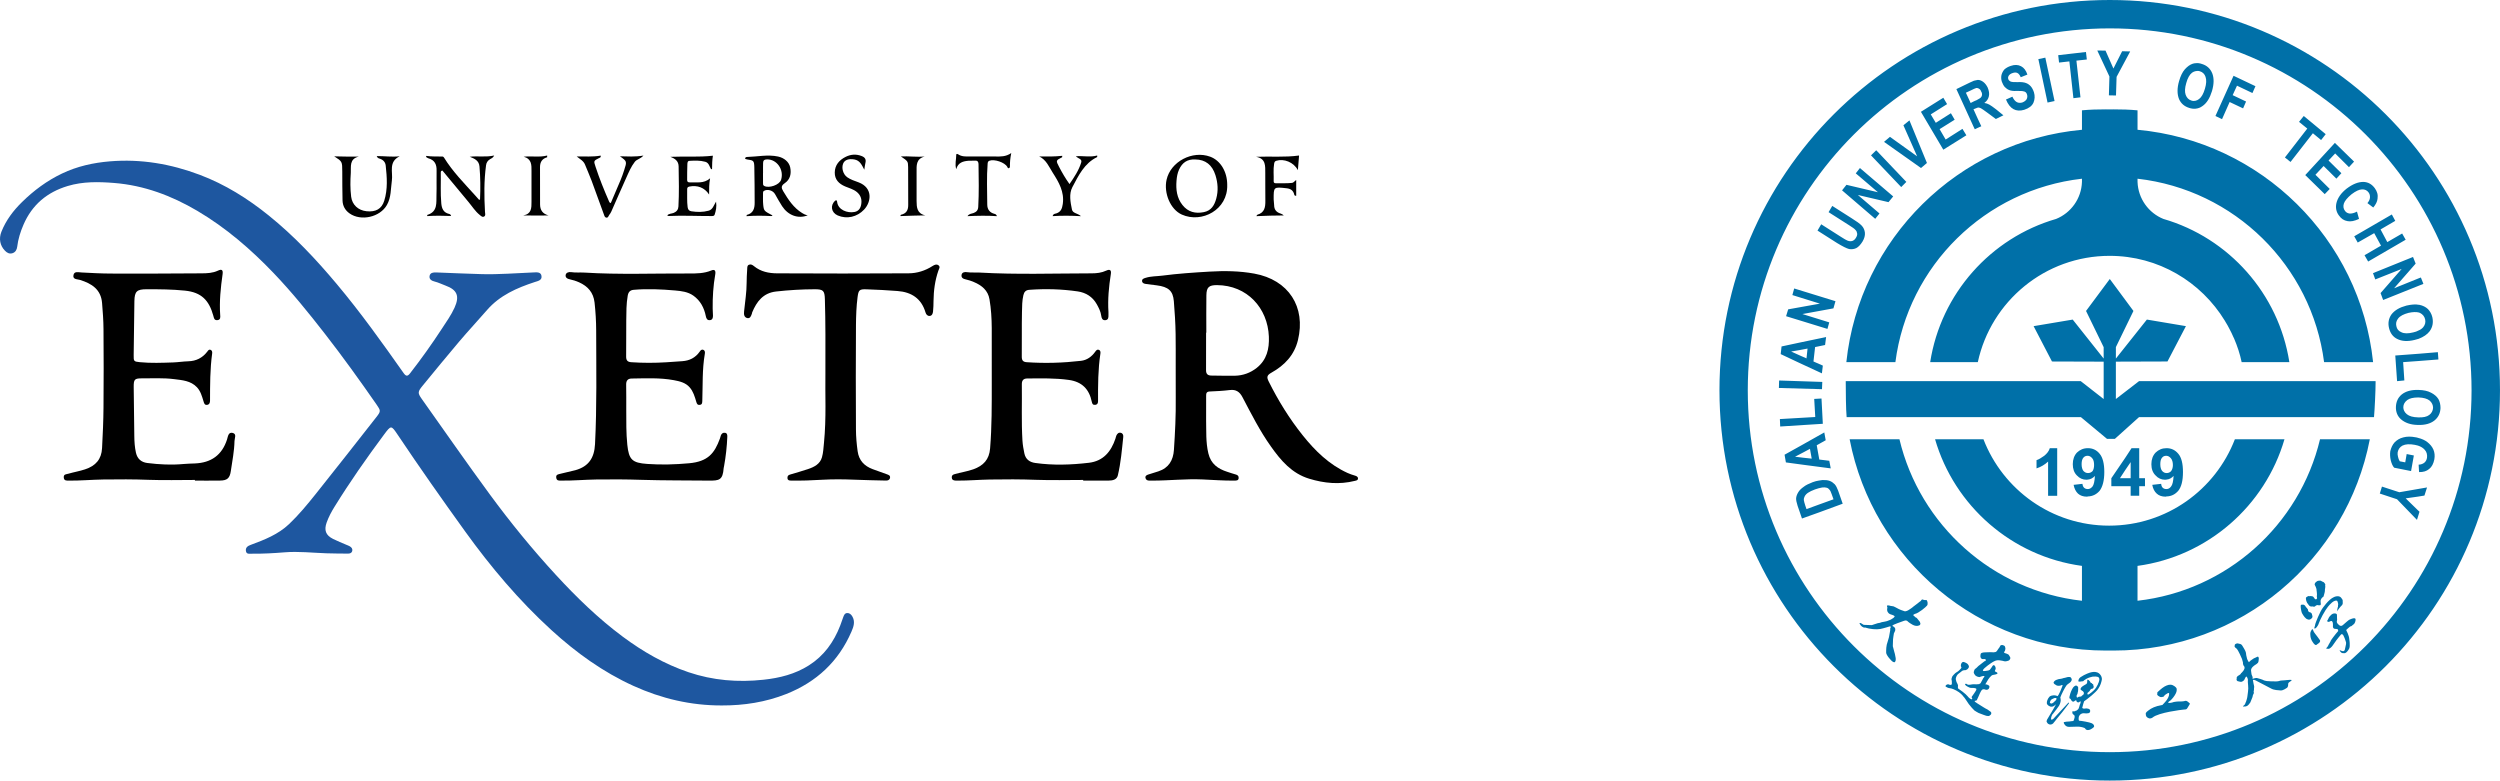 <?xml version="1.0" encoding="utf-8"?>
<!-- Generator: Adobe Illustrator 16.0.0, SVG Export Plug-In . SVG Version: 6.00 Build 0)  -->
<!DOCTYPE svg PUBLIC "-//W3C//DTD SVG 1.1//EN" "http://www.w3.org/Graphics/SVG/1.1/DTD/svg11.dtd">
<svg version="1.1" id="Layer_1" xmlns="http://www.w3.org/2000/svg" xmlns:xlink="http://www.w3.org/1999/xlink" x="0px" y="0px"
	 width="177.686px" height="55.479px" viewBox="0 0 177.686 55.479" enable-background="new 0 0 177.686 55.479"
	 xml:space="preserve">
<g>
	<g>
		<path fill-rule="evenodd" clip-rule="evenodd" fill="#1E57A0" d="M51.3,50.14c-2.197,0.005-4.283-0.485-6.277-1.391
			c-2.168-0.984-4.068-2.359-5.82-3.956c-2.314-2.11-4.318-4.489-6.146-7.025c-1.631-2.264-3.236-4.545-4.789-6.864
			c-0.463-0.689-0.471-0.689-0.965-0.027c-1.245,1.673-2.439,3.379-3.535,5.154c-0.216,0.348-0.408,0.711-0.549,1.1
			c-0.197,0.552-0.074,0.909,0.455,1.174c0.311,0.157,0.636,0.283,0.955,0.42c0.076,0.033,0.158,0.06,0.229,0.102
			c0.126,0.074,0.215,0.177,0.175,0.336c-0.038,0.153-0.176,0.184-0.3,0.184c-0.507,0-1.014-0.008-1.52-0.022
			c-1.002-0.033-2-0.151-3.004-0.068c-0.768,0.063-1.535,0.105-2.307,0.097c-0.166-0.002-0.393,0.062-0.425-0.205
			c-0.031-0.248,0.147-0.351,0.345-0.424c0.979-0.362,1.948-0.74,2.725-1.477c0.689-0.654,1.292-1.387,1.883-2.125
			c1.451-1.813,2.881-3.648,4.318-5.475c0.33-0.422,0.318-0.456,0.012-0.901c-1.183-1.703-2.393-3.385-3.666-5.021
			c-1.155-1.485-2.337-2.948-3.641-4.312c-1.628-1.701-3.396-3.228-5.43-4.429c-1.828-1.077-3.781-1.812-5.91-1.981
			c-1.104-0.088-2.211-0.111-3.299,0.215c-1.474,0.443-2.533,1.338-3.145,2.751c-0.217,0.503-0.381,1.022-0.447,1.573
			c-0.024,0.2-0.125,0.391-0.342,0.455c-0.211,0.062-0.375-0.021-0.529-0.181c-0.35-0.36-0.446-0.854-0.252-1.342
			c0.324-0.819,0.846-1.507,1.465-2.113c0.836-0.821,1.771-1.516,2.838-2.026c1.082-0.518,2.227-0.771,3.41-0.869
			c2.203-0.184,4.332,0.182,6.387,0.958c1.795,0.676,3.408,1.686,4.898,2.888c1.793,1.443,3.361,3.113,4.838,4.874
			c1.699,2.026,3.234,4.175,4.754,6.332c0.172,0.245,0.289,0.229,0.454,0.017c0.802-1.03,1.559-2.092,2.271-3.184
			c0.315-0.484,0.652-0.955,0.894-1.487c0.368-0.814,0.197-1.262-0.647-1.57c-0.256-0.093-0.501-0.219-0.771-0.285
			c-0.188-0.046-0.407-0.149-0.357-0.403c0.045-0.232,0.268-0.25,0.459-0.244c1.086,0.038,2.172,0.095,3.258,0.121
			c1.223,0.033,2.445-0.074,3.668-0.121c0.221-0.008,0.52-0.049,0.568,0.244c0.053,0.315-0.252,0.367-0.479,0.439
			c-1.273,0.419-2.481,0.943-3.391,1.989c-0.654,0.754-1.338,1.485-1.984,2.247c-0.879,1.033-1.734,2.088-2.596,3.134
			c-0.352,0.428-0.357,0.515-0.062,0.935c1.608,2.265,3.194,4.55,4.839,6.789c1.457,1.984,3.015,3.894,4.685,5.709
			c1.468,1.597,3.019,3.103,4.761,4.4c1.436,1.068,2.973,1.951,4.673,2.527c1.737,0.588,3.518,0.733,5.337,0.535
			c1.148-0.123,2.24-0.396,3.224-1.021c1.071-0.68,1.771-1.657,2.224-2.828c0.076-0.195,0.143-0.396,0.214-0.594
			c0.052-0.141,0.106-0.289,0.286-0.297c0.163-0.005,0.274,0.101,0.354,0.229c0.227,0.374,0.099,0.742-0.054,1.094
			c-0.921,2.127-2.487,3.581-4.636,4.433C54.405,49.909,52.876,50.145,51.3,50.14z"/>
	</g>
	<g>
		<path fill-rule="evenodd" clip-rule="evenodd" d="M85.724,29.899c0.02,0.71-0.033,1.52,0.16,2.326
			c0.18,0.747,0.676,1.095,1.34,1.308c0.2,0.063,0.397,0.136,0.6,0.189c0.146,0.036,0.229,0.118,0.212,0.266
			c-0.018,0.171-0.159,0.168-0.29,0.171c-0.759,0.01-1.516-0.051-2.274-0.083c-1.192-0.054-2.381,0.086-3.573,0.083
			c-0.072,0-0.146,0-0.221,0c-0.131-0.001-0.234-0.057-0.263-0.185c-0.032-0.146,0.08-0.21,0.194-0.246
			c0.239-0.079,0.483-0.147,0.724-0.228c0.733-0.241,1.054-0.784,1.103-1.523c0.083-1.232,0.144-2.465,0.129-3.699
			c-0.015-1.511,0.011-3.023-0.009-4.535c-0.011-0.778-0.063-1.558-0.126-2.336c-0.062-0.739-0.385-1.02-1.217-1.127
			c-0.261-0.032-0.521-0.066-0.781-0.1c-0.123-0.019-0.245-0.061-0.26-0.194c-0.018-0.162,0.135-0.202,0.248-0.238
			c0.385-0.124,0.791-0.106,1.188-0.158c1.115-0.146,2.238-0.22,3.362-0.286c1.065-0.063,2.122-0.049,3.177,0.142
			c2.445,0.444,3.678,2.374,3.103,4.729c-0.262,1.072-0.954,1.794-1.892,2.317c-0.315,0.178-0.34,0.312-0.188,0.618
			c0.678,1.359,1.471,2.645,2.42,3.831c0.883,1.104,1.873,2.074,3.18,2.671c0.173,0.078,0.35,0.139,0.531,0.191
			c0.102,0.029,0.216,0.076,0.217,0.201c0,0.141-0.128,0.146-0.228,0.174c-1.095,0.274-2.169,0.172-3.239-0.154
			c-1.238-0.377-2.012-1.289-2.72-2.289c-0.789-1.106-1.397-2.318-2.03-3.518c-0.189-0.361-0.453-0.551-0.888-0.496
			c-0.48,0.059-0.964,0.084-1.446,0.104c-0.237,0.011-0.242,0.157-0.242,0.325C85.723,28.698,85.724,29.249,85.724,29.899z
			 M85.739,23.642c-0.005,0-0.011,0-0.017,0c0,0.889,0.005,1.777-0.003,2.664c-0.003,0.271,0.116,0.385,0.377,0.387
			c0.561,0.002,1.12,0.025,1.68,0.012c0.57-0.014,1.092-0.201,1.543-0.557c0.721-0.572,0.9-1.355,0.865-2.225
			c-0.084-2.035-1.543-3.645-3.689-3.659c-0.568-0.001-0.742,0.149-0.752,0.718C85.729,21.869,85.739,22.755,85.739,23.642z"/>
	</g>
	<g>
		<path fill-rule="evenodd" clip-rule="evenodd" d="M13.853,34.112c-1.086,0-2.175,0.032-3.262-0.008
			c-1.087-0.042-2.172-0.04-3.258-0.024c-0.811,0.013-1.621,0.087-2.434,0.08c-0.176-0.001-0.354,0.015-0.367-0.229
			c-0.015-0.238,0.184-0.219,0.326-0.262c0.393-0.114,0.797-0.181,1.189-0.311c0.753-0.247,1.166-0.716,1.207-1.508
			c0.05-0.959,0.095-1.917,0.102-2.877c0.018-1.861,0.014-3.723,0-5.582c-0.004-0.621-0.051-1.242-0.102-1.861
			c-0.079-0.961-0.738-1.377-1.563-1.633c-0.2-0.062-0.551-0.02-0.464-0.365c0.066-0.266,0.346-0.178,0.566-0.166
			c0.704,0.038,1.41,0.076,2.115,0.078c2.146,0.006,4.293,0.001,6.438-0.016c0.383-0.003,0.772-0.018,1.14-0.19
			c0.279-0.133,0.376-0.052,0.334,0.252c-0.136,0.962-0.238,1.925-0.17,2.898c0.01,0.148,0.038,0.343-0.197,0.366
			c-0.233,0.022-0.244-0.146-0.293-0.319c-0.303-1.086-0.835-1.659-2.015-1.778c-0.905-0.094-1.81-0.098-2.716-0.098
			c-0.703,0-0.863,0.146-0.877,0.841c-0.024,1.278-0.039,2.555-0.051,3.832c-0.005,0.444,0.001,0.467,0.44,0.51
			c0.788,0.079,1.581,0.044,2.371,0.018c0.356-0.013,0.711-0.071,1.067-0.081c0.567-0.014,1.014-0.245,1.355-0.688
			c0.061-0.08,0.112-0.17,0.223-0.131c0.118,0.041,0.137,0.156,0.122,0.265c-0.153,1.111-0.147,2.229-0.151,3.349
			c0,0.145-0.043,0.283-0.213,0.303c-0.18,0.02-0.207-0.119-0.252-0.259c-0.107-0.353-0.205-0.716-0.465-0.993
			c-0.439-0.465-1.045-0.505-1.627-0.578c-0.756-0.096-1.518-0.052-2.277-0.055C9.569,26.89,9.499,26.958,9.503,27.5
			c0.008,1.161,0.029,2.323,0.043,3.484c0.004,0.403,0.029,0.799,0.117,1.194c0.1,0.441,0.384,0.676,0.806,0.729
			c0.858,0.109,1.721,0.151,2.587,0.071c0.262-0.024,0.525-0.028,0.789-0.039c1.155-0.045,1.935-0.587,2.293-1.708
			c0.065-0.205,0.088-0.54,0.402-0.462c0.301,0.077,0.131,0.378,0.127,0.579c-0.014,0.719-0.158,1.422-0.261,2.132
			c-0.075,0.515-0.26,0.671-0.776,0.676c-0.593,0.01-1.185,0.003-1.777,0.003C13.853,34.143,13.853,34.128,13.853,34.112z"/>
	</g>
	<g>
		<path fill-rule="evenodd" clip-rule="evenodd" d="M44.511,29.138c0.002,0.822-0.01,1.646,0.074,2.467
			c0.11,1.068,0.346,1.294,1.421,1.369c0.991,0.071,1.98,0.042,2.969-0.048c1.345-0.121,1.81-0.708,2.194-1.759
			c0.025-0.07,0.037-0.146,0.064-0.214c0.049-0.133,0.15-0.214,0.289-0.194c0.16,0.019,0.176,0.15,0.171,0.287
			c-0.028,0.694-0.104,1.385-0.228,2.07c-0.01,0.053-0.026,0.104-0.031,0.156c-0.063,0.848-0.308,0.895-1.059,0.887
			c-1.596-0.017-3.19-0.005-4.785-0.055c-1.076-0.036-2.152-0.04-3.228-0.024c-0.821,0.013-1.642,0.089-2.465,0.078
			c-0.156-0.002-0.329,0.03-0.362-0.203c-0.035-0.239,0.147-0.24,0.294-0.282c0.354-0.097,0.716-0.158,1.07-0.256
			c0.946-0.266,1.343-0.878,1.392-1.85c0.136-2.693,0.086-5.386,0.082-8.078c-0.002-0.66-0.042-1.324-0.115-1.986
			c-0.082-0.727-0.487-1.163-1.11-1.443c-0.2-0.09-0.415-0.158-0.63-0.203c-0.193-0.037-0.346-0.125-0.314-0.316
			c0.029-0.172,0.236-0.224,0.387-0.2c0.316,0.048,0.632,0.013,0.946,0.032c2.471,0.154,4.943,0.053,7.415,0.064
			c0.545,0.003,1.092,0.001,1.613-0.217c0.227-0.095,0.318,0.011,0.271,0.282c-0.142,0.803-0.193,1.612-0.183,2.427
			c0.002,0.168,0.021,0.336,0.021,0.505c0,0.153-0.03,0.306-0.227,0.321c-0.189,0.011-0.248-0.125-0.28-0.281
			c-0.119-0.6-0.39-1.113-0.896-1.469c-0.381-0.266-0.838-0.321-1.291-0.361c-0.979-0.086-1.956-0.13-2.936-0.047
			c-0.263,0.023-0.382,0.157-0.429,0.416c-0.104,0.586-0.097,1.175-0.104,1.765c-0.012,0.845,0.007,1.691-0.008,2.539
			c-0.005,0.272,0.074,0.406,0.36,0.426c0.832,0.058,1.664,0.057,2.496,0.005c0.379-0.025,0.756-0.053,1.134-0.078
			c0.514-0.034,0.933-0.246,1.232-0.67c0.065-0.092,0.129-0.182,0.25-0.141c0.135,0.047,0.141,0.172,0.12,0.292
			c-0.192,1.108-0.141,2.229-0.179,3.346c-0.007,0.136-0.008,0.258-0.181,0.279c-0.165,0.019-0.208-0.084-0.247-0.22
			c-0.108-0.363-0.214-0.735-0.469-1.025c-0.292-0.338-0.713-0.434-1.129-0.512c-0.994-0.183-1.998-0.129-2.998-0.116
			c-0.277,0.004-0.391,0.157-0.387,0.426C44.515,27.933,44.511,28.534,44.511,29.138z"/>
	</g>
	<g>
		<path fill-rule="evenodd" clip-rule="evenodd" d="M76.988,34.112c-1.109,0-2.219,0.032-3.325-0.008
			c-1.109-0.042-2.215-0.042-3.322-0.022c-0.746,0.013-1.495,0.08-2.244,0.077c-0.073,0-0.148,0.007-0.221-0.005
			c-0.121-0.017-0.221-0.05-0.229-0.208c-0.01-0.148,0.063-0.206,0.188-0.242c0.442-0.13,0.9-0.191,1.341-0.348
			c0.713-0.253,1.132-0.689,1.195-1.486c0.127-1.549,0.118-3.1,0.118-4.648c0.001-1.303,0.005-2.603-0.001-3.902
			c-0.004-0.686-0.045-1.37-0.16-2.046c-0.105-0.635-0.551-0.995-1.111-1.229c-0.184-0.077-0.373-0.144-0.567-0.185
			c-0.188-0.04-0.339-0.112-0.308-0.319c0.029-0.201,0.24-0.221,0.377-0.198c0.296,0.043,0.59,0.012,0.883,0.028
			c2.661,0.153,5.323,0.06,7.984,0.056c0.352,0,0.707-0.037,1.045-0.196c0.262-0.12,0.365-0.026,0.322,0.241
			c-0.141,0.898-0.228,1.798-0.17,2.707c0.004,0.072,0,0.147,0,0.223c0.002,0.164-0.004,0.332-0.221,0.354
			c-0.221,0.021-0.271-0.162-0.291-0.31c-0.041-0.303-0.174-0.563-0.316-0.819c-0.297-0.531-0.77-0.83-1.358-0.916
			c-1.14-0.166-2.286-0.196-3.436-0.113c-0.257,0.016-0.371,0.151-0.425,0.382c-0.092,0.394-0.092,0.798-0.1,1.194
			c-0.023,1.059,0,2.115-0.014,3.172c-0.003,0.271,0.093,0.38,0.357,0.397c1.287,0.089,2.57,0.05,3.849-0.098
			c0.422-0.047,0.765-0.293,1.013-0.646c0.066-0.092,0.135-0.18,0.255-0.139c0.119,0.043,0.13,0.16,0.114,0.269
			c-0.17,1.12-0.172,2.249-0.167,3.377c0.001,0.143-0.043,0.252-0.206,0.268c-0.157,0.015-0.208-0.065-0.239-0.218
			c-0.181-0.889-0.69-1.42-1.624-1.552c-0.988-0.14-1.979-0.111-2.969-0.104c-0.256,0.002-0.381,0.132-0.379,0.398
			c0.019,1.341-0.037,2.683,0.044,4.022c0.02,0.305,0.073,0.605,0.136,0.905c0.09,0.429,0.384,0.624,0.771,0.679
			c1.271,0.18,2.547,0.137,3.816-0.013c1.02-0.12,1.578-0.794,1.887-1.72c0.023-0.07,0.033-0.146,0.063-0.212
			c0.062-0.133,0.159-0.239,0.317-0.198c0.143,0.034,0.189,0.161,0.174,0.299c-0.096,0.913-0.172,1.827-0.383,2.721
			c-0.074,0.316-0.373,0.374-0.658,0.376c-0.603,0.004-1.205,0.001-1.808,0.001C76.988,34.143,76.988,34.128,76.988,34.112z"/>
	</g>
	<g>
		<path fill-rule="evenodd" clip-rule="evenodd" d="M58.665,26.571c0.004-2.026,0.012-3.665-0.037-5.302
			c-0.019-0.612-0.113-0.712-0.725-0.71c-0.917,0.003-1.83,0.057-2.74,0.159c-0.922,0.103-1.381,0.712-1.703,1.486
			c-0.012,0.028-0.012,0.063-0.021,0.093c-0.058,0.159-0.118,0.357-0.328,0.31c-0.221-0.052-0.249-0.258-0.227-0.462
			c0.041-0.355,0.074-0.711,0.121-1.066c0.085-0.639,0.045-1.283,0.1-1.925c0.012-0.126-0.017-0.274,0.121-0.335
			c0.135-0.061,0.25,0.003,0.369,0.102c0.471,0.387,1.049,0.503,1.628,0.506c3.118,0.018,6.237,0.018,9.357-0.001
			c0.603-0.002,1.183-0.186,1.699-0.519c0.146-0.093,0.298-0.155,0.435-0.041c0.131,0.109,0.022,0.246-0.022,0.375
			c-0.24,0.693-0.334,1.412-0.343,2.145c-0.004,0.252-0.006,0.506-0.035,0.757c-0.015,0.146-0.074,0.311-0.256,0.313
			c-0.147,0.002-0.238-0.112-0.281-0.257c-0.293-0.988-1.002-1.44-1.984-1.515c-0.734-0.058-1.471-0.096-2.208-0.121
			c-0.51-0.019-0.567,0.054-0.634,0.552c-0.086,0.66-0.108,1.325-0.114,1.987c-0.017,2.474-0.014,4.948-0.001,7.424
			c0.002,0.514,0.049,1.029,0.119,1.542c0.09,0.661,0.476,1.057,1.074,1.279c0.336,0.125,0.672,0.244,1.008,0.363
			c0.125,0.045,0.252,0.088,0.22,0.257c-0.03,0.152-0.155,0.193-0.29,0.189c-0.748-0.017-1.498-0.03-2.246-0.062
			c-0.748-0.03-1.495-0.04-2.242,0.003c-0.758,0.045-1.519,0.075-2.279,0.059c-0.104-0.002-0.216-0.017-0.23-0.161
			c-0.014-0.129,0.027-0.219,0.167-0.261c0.433-0.127,0.864-0.252,1.293-0.394c0.439-0.148,0.855-0.356,0.991-0.84
			c0.094-0.33,0.107-0.684,0.143-1.029C58.739,29.712,58.638,27.946,58.665,26.571z"/>
	</g>
	<g>
		<path fill-rule="evenodd" clip-rule="evenodd" d="M35.126,11.052c-0.098,0.186-0.207,0.207-0.293,0.26
			c-0.166,0.099-0.262,0.24-0.287,0.43c-0.15,1.101-0.137,2.206-0.076,3.311c0.006,0.111,0.059,0.254-0.048,0.328
			c-0.13,0.088-0.238-0.035-0.331-0.109c-0.323-0.26-0.539-0.615-0.803-0.928c-0.622-0.741-1.236-1.489-1.844-2.223
			c-0.111,0.021-0.117,0.086-0.116,0.15c0.015,0.728-0.031,1.455,0.036,2.183c0.034,0.372,0.153,0.652,0.547,0.749
			c0.059,0.014,0.124,0.035,0.148,0.148c-0.57-0.023-1.132-0.029-1.697,0.009c0.004-0.05,0-0.082,0.006-0.084
			c0.758-0.229,0.634-0.872,0.654-1.429c0.021-0.571-0.007-1.145,0.008-1.715c0.012-0.441-0.131-0.756-0.585-0.88
			c-0.055-0.015-0.104-0.058-0.155-0.09c-0.004-0.004-0.001-0.021-0.001-0.081c0.391,0.053,0.78,0.04,1.172,0.045
			c0.031,0.002,0.073,0.038,0.093,0.069c0.619,1.009,1.45,1.841,2.234,2.712c0.09,0.099,0.178,0.2,0.266,0.301
			c0.031-0.019,0.064-0.027,0.064-0.037c0.035-0.78,0.029-1.563-0.04-2.341c-0.036-0.416-0.348-0.554-0.69-0.688
			C33.951,11.07,34.512,11.188,35.126,11.052z"/>
	</g>
	<g>
		<path fill-rule="evenodd" clip-rule="evenodd" d="M57.409,15.304c-0.686,0.27-1.394,0.002-1.82-0.648
			c-0.184-0.281-0.342-0.577-0.51-0.867c-0.149-0.259-0.537-0.37-0.781-0.222c-0.05,0.03-0.066,0.077-0.066,0.133
			c0.004,0.284-0.016,0.572,0.013,0.854c0.048,0.443,0.062,0.441,0.657,0.756c-0.021,0.046-0.063,0.048-0.105,0.046
			c-0.576-0.03-1.152-0.036-1.738,0.01c0.012-0.06,0.01-0.089,0.018-0.09c0.457-0.115,0.563-0.454,0.56-0.864
			c-0.007-0.845-0.001-1.688-0.024-2.533c-0.012-0.458-0.057-0.484-0.504-0.544c-0.039-0.004-0.08-0.016-0.118-0.032
			c-0.017-0.006-0.024-0.031-0.037-0.05c0.021-0.071,0.087-0.096,0.144-0.097c0.733-0.018,1.463-0.188,2.201-0.031
			c0.423,0.09,0.783,0.379,0.864,0.775c0.091,0.447,0.001,0.858-0.392,1.123c-0.261,0.178-0.25,0.329-0.105,0.567
			c0.359,0.597,0.732,1.176,1.346,1.552C57.117,15.208,57.226,15.269,57.409,15.304z M54.233,12.302c0,0-0.002,0-0.003,0
			c0,0.232-0.001,0.464,0.001,0.696c0,0.082-0.011,0.168,0.084,0.218c0.341,0.182,1.087-0.07,1.201-0.439
			c0.225-0.725-0.314-1.467-1.006-1.448c-0.195,0.005-0.27,0.079-0.274,0.249C54.228,11.816,54.233,12.062,54.233,12.302z"/>
	</g>
	<g>
		<path fill-rule="evenodd" clip-rule="evenodd" d="M87.224,13.14c0.055,1.763-1.803,2.75-3.229,2.11
			c-0.817-0.368-1.291-1.533-1.082-2.474c0.289-1.294,1.838-2.105,3.102-1.639C86.733,11.402,87.228,12.194,87.224,13.14z
			 M84.956,11.334c-0.569-0.03-0.926,0.222-1.155,0.718c-0.118,0.256-0.159,0.522-0.181,0.792c-0.051,0.618,0.02,1.22,0.424,1.729
			c0.393,0.496,0.916,0.626,1.518,0.504c0.527-0.105,0.75-0.484,0.881-0.956c0.155-0.563,0.118-1.115-0.057-1.673
			C86.157,11.722,85.677,11.339,84.956,11.334z"/>
	</g>
	<g>
		<path fill-rule="evenodd" clip-rule="evenodd" d="M23.755,11.112c0.576,0.01,1.146,0.029,1.754,0.017
			c-0.702,0.159-0.547,0.726-0.576,1.149c-0.039,0.565-0.045,1.138,0.025,1.705c0.072,0.563,0.489,0.968,1.096,1.031
			c0.656,0.068,1.074-0.167,1.255-0.743c0.258-0.823,0.196-1.665,0.105-2.505c-0.025-0.232-0.167-0.398-0.397-0.48
			c-0.082-0.03-0.189-0.035-0.241-0.193c0.548-0.004,1.077,0.077,1.634,0.014c-0.818,0.389-0.473,1.134-0.557,1.719
			c-0.085,0.592-0.043,1.197-0.354,1.744c-0.492,0.865-1.846,1.174-2.66,0.594c-0.31-0.222-0.482-0.533-0.493-0.91
			c-0.017-0.687-0.017-1.373-0.019-2.059C24.323,11.478,24.327,11.478,23.755,11.112z"/>
	</g>
	<g>
		<path fill-rule="evenodd" clip-rule="evenodd" d="M50.469,12.674c-0.073,0.401-0.07,0.75-0.07,1.152
			c-0.326-0.499-0.831-0.681-1.411-0.565c-0.148,0.029-0.15,0.128-0.148,0.232c0.009,0.41-0.021,0.82,0.033,1.23
			c0.025,0.179,0.102,0.268,0.268,0.294c0.408,0.063,0.813,0.069,1.219-0.041c0.295-0.079,0.355-0.353,0.533-0.647
			c0.056,0.376-0.013,0.652-0.099,0.926c-0.03,0.098-0.128,0.101-0.211,0.101c-1.024,0.003-2.048-0.052-3.071-0.003
			c-0.027,0.001-0.055-0.027-0.089-0.047c0.13-0.135,0.315-0.114,0.466-0.177c0.212-0.091,0.319-0.241,0.33-0.454
			c0.052-0.949,0.031-1.9,0.014-2.849c-0.007-0.379-0.25-0.552-0.582-0.68c1.004-0.045,1.999,0.036,3.018-0.079
			c-0.048,0.297-0.059,0.625-0.06,0.953c-0.039,0-0.068,0.01-0.073,0c-0.116-0.191-0.148-0.45-0.412-0.522
			c-0.372-0.104-0.752-0.086-1.131-0.065c-0.136,0.008-0.135,0.166-0.139,0.254c-0.018,0.369-0.011,0.737-0.015,1.109
			c-0.001,0.122,0.067,0.171,0.179,0.166C49.499,12.936,50.009,13.075,50.469,12.674z"/>
	</g>
	<g>
		<path fill-rule="evenodd" clip-rule="evenodd" d="M92.246,12.095c-0.293-0.568-0.995-0.839-1.539-0.666
			c-0.108,0.035-0.133,0.108-0.15,0.213c-0.071,0.41-0.016,0.821-0.032,1.23c-0.005,0.105,0.046,0.156,0.152,0.153
			c0.379-0.01,0.758,0.019,1.139-0.024c0.146-0.016,0.196-0.144,0.311-0.205c0,0.38,0,0.752,0,1.119
			c-0.121,0.011-0.13-0.054-0.142-0.097c-0.072-0.282-0.247-0.403-0.54-0.437c-0.924-0.102-0.924-0.11-0.92,0.791
			c0,0.135,0.033,0.271,0.033,0.404c0,0.322,0.16,0.512,0.457,0.602c0.079,0.024,0.153,0.063,0.227,0.135
			c-0.637,0.006-1.271,0.016-1.952,0.051c0.051-0.066,0.063-0.098,0.081-0.104c0.513-0.148,0.57-0.543,0.563-0.993
			c-0.013-0.653,0.004-1.31-0.006-1.966c-0.007-0.488,0.066-1.037-0.667-1.157c1.042-0.043,2.053,0.05,3.069-0.091
			C92.306,11.354,92.28,11.681,92.246,12.095z"/>
	</g>
	<g>
		<path fill-rule="evenodd" clip-rule="evenodd" d="M40.987,11.12c0.576-0.012,1.146,0.043,1.705-0.061
			c0.033,0.144-0.063,0.148-0.12,0.178c-0.388,0.191-0.382,0.201-0.241,0.623c0.273,0.829,0.599,1.64,0.949,2.439
			c0.021,0.05,0.029,0.104,0.131,0.134c0.231-0.54,0.469-1.084,0.695-1.632c0.098-0.23,0.18-0.47,0.258-0.71
			c0.203-0.622,0.201-0.622-0.301-0.983c0.529,0.01,1.06,0.05,1.668-0.051c-0.211,0.244-0.465,0.255-0.613,0.445
			c-0.271,0.348-0.432,0.747-0.609,1.138c-0.361,0.793-0.703,1.593-1.057,2.39c-0.039,0.085-0.09,0.169-0.148,0.241
			c-0.061,0.079-0.082,0.226-0.219,0.195c-0.115-0.026-0.139-0.156-0.173-0.251c-0.29-0.787-0.57-1.582-0.864-2.369
			c-0.144-0.385-0.313-0.758-0.465-1.139C41.474,11.427,41.212,11.306,40.987,11.12z"/>
	</g>
	<g>
		<path fill-rule="evenodd" clip-rule="evenodd" d="M70.858,15.364c-0.701-0.048-1.37-0.032-2.096-0.001
			c0.134-0.189,0.305-0.17,0.437-0.224c0.204-0.081,0.316-0.196,0.329-0.44c0.055-1.003,0.036-2.005,0.02-3.009
			c-0.004-0.238-0.098-0.291-0.306-0.271c-0.136,0.013-0.274-0.004-0.411,0.007c-0.39,0.033-0.742,0.129-0.867,0.598
			c-0.112-0.368,0.004-0.692,0-1.021c0-0.098,0.091-0.063,0.143-0.03c0.254,0.168,0.541,0.15,0.826,0.15
			c0.602-0.002,1.204-0.003,1.807,0c0.37,0.004,0.741,0.025,1.134-0.244c-0.077,0.37-0.098,0.666-0.095,0.963
			c0,0.057-0.032,0.105-0.088,0.115c-0.063,0.009-0.076-0.053-0.102-0.1c-0.176-0.316-0.919-0.566-1.271-0.432
			c-0.092,0.036-0.115,0.109-0.123,0.199c-0.078,0.972-0.031,1.941-0.027,2.913c0.001,0.347,0.17,0.574,0.514,0.663
			C70.739,15.216,70.806,15.229,70.858,15.364z"/>
	</g>
	<g>
		<path fill-rule="evenodd" clip-rule="evenodd" d="M76.831,15.365c-0.726-0.041-1.362-0.044-2.014-0.004
			c0.042-0.174,0.172-0.166,0.258-0.193c0.332-0.108,0.414-0.347,0.462-0.669c0.122-0.87-0.284-1.551-0.716-2.227
			c-0.266-0.418-0.451-0.906-0.957-1.154c0.551,0.011,1.09,0.016,1.635-0.044c-0.007,0.067-0.002,0.099-0.012,0.103
			c-0.449,0.228-0.45,0.228-0.21,0.689c0.215,0.41,0.445,0.81,0.737,1.217c0.34-0.496,0.659-0.973,0.831-1.531
			c0.083-0.264-0.208-0.266-0.378-0.447c0.541-0.04,1.03,0.084,1.515-0.053c0,0.072,0.007,0.104-0.001,0.11
			c-0.917,0.442-1.33,1.323-1.766,2.146c-0.246,0.469-0.137,1.059-0.026,1.587C76.248,15.168,76.583,15.144,76.831,15.365z"/>
	</g>
	<g>
		<path fill-rule="evenodd" clip-rule="evenodd" d="M61.43,12.062c-0.185-0.35-0.317-0.66-0.71-0.729
			c-0.384-0.068-0.679,0.025-0.789,0.281c-0.141,0.326-0.003,0.783,0.286,0.984c0.246,0.173,0.531,0.259,0.804,0.361
			c1.032,0.389,0.911,1.391,0.394,1.938c-0.497,0.527-1.227,0.695-1.875,0.416c-0.458-0.198-0.552-0.719-0.183-1.045
			c0.086-0.075,0.131-0.016,0.141,0.078c0.06,0.574,0.732,0.821,1.24,0.719c0.263-0.051,0.407-0.229,0.464-0.496
			c0.077-0.376-0.013-0.686-0.312-0.929c-0.242-0.196-0.543-0.271-0.822-0.389c-0.445-0.189-0.743-0.489-0.738-0.992
			c0.007-0.527,0.322-0.884,0.768-1.107c0.354-0.179,0.738-0.218,1.131-0.066c0.26,0.097,0.343,0.248,0.277,0.509
			C61.473,11.728,61.462,11.862,61.43,12.062z"/>
	</g>
	<g>
		<path fill-rule="evenodd" clip-rule="evenodd" d="M37.196,15.312c0.59-0.11,0.58-0.539,0.58-0.964
			c-0.001-0.728-0.001-1.455,0-2.185c0.002-0.429,0.024-0.864-0.553-1.025c0.575-0.062,1.123,0.057,1.666-0.084
			c0,0.086,0.004,0.121,0,0.123c-0.352,0.098-0.508,0.338-0.508,0.693c0.002,0.886,0.004,1.771,0.004,2.655
			c0.001,0.403,0.178,0.674,0.605,0.784C38.39,15.333,37.812,15.313,37.196,15.312z"/>
	</g>
	<g>
		<path fill-rule="evenodd" clip-rule="evenodd" d="M65.767,15.308c-0.604,0.008-1.181,0.03-1.779,0.05
			c0.029-0.061,0.035-0.089,0.045-0.093c0.375-0.082,0.521-0.317,0.518-0.697c-0.012-0.898,0.008-1.794-0.006-2.693
			c-0.006-0.422-0.027-0.42-0.514-0.758c0.555-0.028,1.108,0.056,1.693,0.006c-0.635,0.168-0.576,0.653-0.578,1.104
			c-0.006,0.687-0.007,1.374,0,2.062C65.149,14.732,65.171,15.177,65.767,15.308z"/>
	</g>
</g>
<g>
	<path fill="#0070A8" d="M139.758,9.616l-0.278-0.457l-1.194,0.758l-0.43-0.738l1.071-0.67l-0.267-0.461l-1.075,0.681l-0.357-0.599
		l1.16-0.73l-0.268-0.452l-1.592,0.998l1.592,2.693L139.758,9.616z M142.485,6.181c0.1,0.099,0.197,0.175,0.318,0.22
		c0.117,0.048,0.3,0.077,0.523,0.063c0.246,0,0.412,0,0.477,0.024c0.066,0.011,0.127,0.027,0.175,0.071
		c0.044,0.035,0.069,0.088,0.092,0.16c0.037,0.116,0.026,0.224-0.03,0.338c-0.062,0.094-0.168,0.178-0.314,0.23
		c-0.305,0.084-0.525-0.048-0.697-0.415l-0.455,0.202c0.274,0.672,0.709,0.906,1.299,0.729c0.334-0.109,0.549-0.273,0.655-0.507
		c0.096-0.229,0.112-0.479,0.034-0.736c-0.059-0.18-0.141-0.332-0.232-0.432c-0.099-0.106-0.216-0.188-0.342-0.229
		c-0.13-0.052-0.33-0.076-0.599-0.062c-0.248,0.004-0.411-0.005-0.497-0.046c-0.079-0.045-0.131-0.088-0.156-0.178
		c-0.03-0.082-0.008-0.164,0.039-0.24c0.059-0.082,0.146-0.143,0.273-0.182c0.131-0.047,0.246-0.047,0.333-0.005
		c0.094,0.042,0.172,0.141,0.243,0.304l0.473-0.189c-0.098-0.291-0.245-0.489-0.453-0.594c-0.213-0.11-0.449-0.12-0.729-0.023
		c-0.188,0.06-0.336,0.149-0.452,0.251c-0.094,0.106-0.167,0.244-0.208,0.393c-0.034,0.163-0.025,0.319,0.027,0.482
		C142.333,5.946,142.397,6.079,142.485,6.181 M140.358,9.188l0.191-0.092l0.271-0.123l-0.271-0.576l-0.261-0.578l-0.027-0.046
		l0.027-0.015l0.079-0.033c0.078-0.036,0.14-0.053,0.189-0.074c0.02,0,0.036,0,0.044-0.01c0.064,0,0.12,0.023,0.192,0.054
		c0.07,0.038,0.219,0.138,0.436,0.299l0.626,0.464l0.536-0.263l-0.518-0.422c-0.222-0.173-0.385-0.282-0.48-0.336
		c-0.109-0.062-0.227-0.101-0.359-0.12c0.18-0.128,0.283-0.288,0.324-0.473c0.045-0.197,0.008-0.396-0.085-0.623
		c-0.086-0.17-0.19-0.311-0.317-0.402c-0.118-0.088-0.249-0.139-0.374-0.139h-0.017c-0.067,0.009-0.156,0.027-0.266,0.057
		c-0.079,0.028-0.179,0.082-0.288,0.129l-0.962,0.467l1.23,2.691L140.358,9.188z M139.724,6.589l0.359-0.166
		c0.082-0.047,0.16-0.079,0.217-0.106c0.084-0.029,0.137-0.057,0.164-0.063c0.044,0,0.07,0,0.102,0.011
		c0.036,0.008,0.066,0.023,0.098,0.048c0.059,0.021,0.115,0.099,0.145,0.188c0.057,0.084,0.071,0.176,0.064,0.249
		c-0.014,0.079-0.043,0.136-0.094,0.188c-0.029,0.03-0.099,0.077-0.221,0.14c-0.042,0.026-0.094,0.059-0.156,0.076l-0.112,0.05
		l-0.228,0.117L139.724,6.589z M172.782,27.909c-0.233-0.124-0.531-0.186-0.885-0.195h-0.017c-0.493-0.016-0.898,0.094-1.186,0.329
		c-0.261,0.22-0.392,0.508-0.406,0.883c-0.011,0.352,0.111,0.653,0.354,0.87c0.289,0.254,0.686,0.397,1.191,0.406h0.031
		c0.488,0.016,0.873-0.091,1.155-0.309c0.286-0.229,0.424-0.527,0.438-0.894c0-0.241-0.049-0.461-0.152-0.64
		C173.191,28.181,173.021,28.028,172.782,27.909 M172.657,29.493c-0.17,0.131-0.432,0.188-0.788,0.172
		c-0.365-0.01-0.625-0.08-0.802-0.224c-0.174-0.142-0.253-0.321-0.253-0.495c0-0.209,0.106-0.381,0.284-0.515
		c0.17-0.124,0.434-0.182,0.779-0.182h0.02c0.365,0.013,0.619,0.087,0.79,0.224c0.164,0.145,0.242,0.321,0.242,0.514
		C172.915,29.191,172.829,29.365,172.657,29.493 M131.423,17.7c0.182,0.028,0.35,0.011,0.512-0.067
		c0.154-0.082,0.301-0.238,0.443-0.466c0.13-0.219,0.189-0.43,0.169-0.63c-0.022-0.188-0.093-0.356-0.222-0.495
		c-0.135-0.146-0.374-0.314-0.727-0.535l-1.371-0.873l-0.261,0.445l1.435,0.914c0.261,0.16,0.427,0.281,0.488,0.365
		c0.069,0.068,0.094,0.15,0.109,0.25c0.009,0.086-0.021,0.185-0.083,0.282c-0.067,0.123-0.16,0.203-0.272,0.238
		c-0.105,0.026-0.224,0.021-0.344-0.032c-0.08-0.028-0.221-0.116-0.438-0.252l-1.42-0.904l-0.263,0.448l1.386,0.882
		C130.958,17.511,131.246,17.654,131.423,17.7 M136.956,11.584l-1.244-3.027l-0.428,0.347l0.975,2.207l-1.932-1.385l-0.42,0.357
		l2.628,1.859L136.956,11.584z M133.583,15.172l-1.535-1.314l2.176,0.51l0.334-0.407l-2.365-2.018l-0.295,0.379l1.576,1.342
		l-2.238-0.528l-0.313,0.393l2.357,2.024L133.583,15.172z M135.492,12.929l-2.141-2.25l-0.37,0.363l2.146,2.254L135.492,12.929z
		 M150.226,7.773h-0.006c-0.092,0-0.183,0-0.269,0.004c-0.087-0.004-0.187-0.004-0.274-0.004h-0.005
		c-0.567,0-1.13,0.014-1.698,0.068v1.382c-8.799,0.811-15.822,7.757-16.746,16.515h3.486c0.889-6.858,6.378-12.255,13.26-13.036
		v0.227c-0.038,1.19-0.787,2.207-1.836,2.631c-4.648,1.35-8.189,5.303-8.951,10.179h3.385c0.936-4.319,4.772-7.555,9.371-7.555
		c3.471,0,6.5,1.849,8.186,4.612c0.015,0.025,0.037,0.059,0.051,0.09c0.099,0.16,0.195,0.323,0.277,0.492
		c0.1,0.178,0.188,0.37,0.271,0.561c0.02,0.043,0.039,0.086,0.061,0.125c0.229,0.538,0.414,1.092,0.535,1.675h3.391
		c-0.765-4.876-4.306-8.829-8.954-10.179c-1.049-0.424-1.794-1.44-1.837-2.631v-0.187v-0.04c6.885,0.781,12.375,6.178,13.259,13.036
		h3.483c-0.92-8.758-7.947-15.704-16.742-16.515V7.842C151.353,7.787,150.8,7.773,150.226,7.773 M165.229,13.798l0.355-0.369
		l-1.016-1.007l0.582-0.624l0.907,0.9l0.355-0.387l-0.913-0.902l0.471-0.503l0.981,0.976l0.362-0.396l-1.362-1.33l-2.106,2.288
		L165.229,13.798z M166.059,14.436c-0.072,0.323-0.015,0.626,0.182,0.884c0.16,0.226,0.354,0.353,0.601,0.396
		c0.225,0.05,0.502-0.006,0.824-0.157l-0.145-0.519c-0.211,0.108-0.375,0.148-0.533,0.136c-0.139-0.021-0.242-0.078-0.321-0.191
		c-0.112-0.146-0.14-0.322-0.079-0.516c0.063-0.19,0.243-0.41,0.547-0.662c0.297-0.225,0.543-0.342,0.744-0.346
		c0.197-0.012,0.359,0.067,0.466,0.216c0.081,0.114,0.108,0.226,0.099,0.362c-0.008,0.131-0.072,0.27-0.181,0.397l0.416,0.313
		c0.181-0.217,0.284-0.426,0.303-0.619c0.045-0.28-0.026-0.526-0.196-0.756c-0.217-0.293-0.483-0.433-0.807-0.445
		c-0.383,0-0.771,0.159-1.199,0.482C166.394,13.718,166.148,14.061,166.059,14.436 M146.026,7.181l-0.656-3.084l-0.495,0.103
		l0.653,3.089L146.026,7.181z M130.014,22.913l-1.909-0.592l2.205-0.404l0.145-0.51l-2.934-0.904l-0.129,0.469l1.956,0.609
		l-2.255,0.406l-0.148,0.486l2.94,0.904L130.014,22.913z M167.574,17.239l1.171-0.668l0.484,0.888l-1.172,0.682l0.258,0.448
		l2.667-1.55l-0.251-0.442l-1.055,0.61l-0.479-0.9l1.045-0.609l-0.244-0.454l-2.673,1.55L167.574,17.239z M158.47,7.25l0.956,0.453
		l0.212-0.487l-0.953-0.453l0.308-0.673l1.098,0.523l0.214-0.487l-1.557-0.74l-1.287,2.858l0.469,0.225L158.47,7.25z
		 M162.798,11.511l1.588-2.041l0.584,0.484l0.328-0.418l-1.559-1.292l-0.337,0.417l0.587,0.477l-1.59,2.054L162.798,11.511z
		 M147.079,4.363l0.287,2.616l0.502-0.061L147.58,4.31l0.74-0.082l-0.062-0.533l-1.973,0.228l0.061,0.524L147.079,4.363z
		 M149.888,6.777l0.505,0.01l0.042-1.325l0.967-1.806l-0.572-0.015l-0.62,1.23l-0.562-1.273l-0.586-0.009l0.864,1.848L149.888,6.777
		z M155.606,7.673c0.144,0.047,0.295,0.066,0.433,0.053c0.178-0.015,0.339-0.07,0.491-0.182c0.312-0.207,0.534-0.576,0.684-1.066
		c0.15-0.512,0.152-0.928,0.018-1.27c-0.138-0.339-0.388-0.557-0.729-0.66c-0.153-0.056-0.307-0.076-0.446-0.056
		c-0.067,0-0.137,0.016-0.206,0.036c-0.201,0.062-0.384,0.201-0.563,0.397c-0.172,0.196-0.309,0.476-0.414,0.846
		c-0.14,0.486-0.144,0.916,0,1.274C155.013,7.355,155.253,7.567,155.606,7.673 M155.386,5.905c0.098-0.361,0.238-0.602,0.411-0.737
		c0.089-0.059,0.173-0.099,0.257-0.112c0.1-0.023,0.202-0.023,0.299,0.009c0.201,0.058,0.342,0.201,0.404,0.397
		c0.074,0.212,0.063,0.492-0.042,0.84c-0.103,0.357-0.243,0.604-0.415,0.733c-0.087,0.068-0.168,0.108-0.261,0.127
		c-0.086,0.021-0.185,0.021-0.285-0.015c-0.19-0.057-0.327-0.186-0.409-0.408C155.271,6.531,155.284,6.253,155.386,5.905
		 M168.821,19.861l1.874-0.745l-1.497,1.714l0.182,0.491l2.551-1.021l0.311-0.126l-0.18-0.452l-0.131,0.049l-1.774,0.717
		l1.534-1.753l-0.187-0.472l-2.845,1.15L168.821,19.861z M171.924,21.663c-0.255-0.05-0.54-0.021-0.89,0.057
		c-0.477,0.128-0.839,0.328-1.072,0.64c-0.188,0.28-0.25,0.598-0.164,0.954c0.086,0.361,0.275,0.623,0.573,0.773
		c0.338,0.174,0.751,0.194,1.244,0.074c0.097-0.026,0.202-0.057,0.288-0.08c0.348-0.132,0.613-0.313,0.784-0.539
		c0.209-0.293,0.271-0.613,0.193-0.986c-0.056-0.246-0.171-0.436-0.315-0.589c-0.156-0.147-0.358-0.251-0.617-0.304H171.924z
		 M172.364,22.693c0.045,0.2,0.006,0.388-0.133,0.56c-0.074,0.088-0.185,0.176-0.321,0.23c-0.111,0.065-0.248,0.113-0.4,0.144
		c-0.35,0.087-0.631,0.087-0.825-0.01c-0.2-0.077-0.328-0.228-0.364-0.433c-0.05-0.191-0.008-0.385,0.13-0.553
		c0.141-0.181,0.393-0.303,0.73-0.393c0.297-0.066,0.549-0.075,0.736-0.027c0.031,0.011,0.057,0.023,0.085,0.031
		C172.19,22.337,172.315,22.485,172.364,22.693 M170.243,25.268l0.128,1.822l0.517-0.051l-0.086-1.301l1.096-0.079l1.41-0.11
		l-0.038-0.519l-1.372,0.114L170.243,25.268z M167.306,43.942c-0.041-0.007-0.258,0.062-0.308,0.095
		c-0.063,0.017-0.301,0.236-0.487,0.396c-0.176,0.156-0.346-0.084-0.392-0.144c-0.061-0.07-0.021-0.211-0.01-0.24
		c0-0.037-0.015-0.177-0.011-0.326c0.011-0.144-0.188-0.123-0.188-0.123l-0.081,0.012c0,0-0.086,0.037-0.121,0.068l-0.123,0.125
		c0,0-0.094,0.128-0.094,0.162c0,0.02-0.099,0.176-0.099,0.176l0.036,0.031c0.109,0.07,0.142-0.013,0.226-0.031
		c0.106-0.021,0.089,0.014,0.123,0.055c0.04,0.047,0.037,0.23,0.037,0.256c0,0.035-0.019,0.123,0.032,0.186
		c0.05,0.057,0.088,0.057,0.219,0.064c0.131,0,0.107,0.085,0.107,0.085c0.023,0.019,0.015,0.059,0.015,0.059
		c-0.074,0.074-0.296,0.364-0.351,0.434c-0.045,0.063-0.199,0.261-0.199,0.31c-0.008,0.041-0.131,0.207-0.131,0.227
		c-0.006,0.029-0.059,0.138-0.121,0.197c-0.061,0.055-0.043,0.076-0.043,0.076c0.027,0.035,0.066,0.007,0.164,0.019
		c0.1,0,0.254-0.17,0.311-0.265c0.063-0.1,0.191-0.266,0.248-0.352c0.064-0.1,0.232-0.277,0.286-0.354
		c0.049-0.069,0.089-0.069,0.089-0.069c0.052,0,0.104,0.069,0.104,0.069c0.027,0.031,0.122,0.276,0.122,0.276l0.079,0.24v0.117
		c-0.009,0.043-0.061,0.253-0.061,0.283c-0.01,0.031-0.01,0.07-0.032,0.14c-0.031,0.078-0.081,0.07-0.099,0.088
		c-0.018,0.011-0.055-0.01-0.071-0.01c-0.03,0-0.122-0.04-0.122-0.04l-0.063-0.03v0.042c0.047,0.098,0.143,0.158,0.143,0.158
		c0.021,0.021,0.191,0.021,0.191,0.021c0.062,0.002,0.154-0.046,0.27-0.216c0.119-0.163,0.104-0.27,0.104-0.403
		c0.01-0.116-0.029-0.364-0.029-0.364c-0.017-0.298-0.213-0.63-0.213-0.63l0.006-0.054c0.018-0.007,0.045-0.033,0.176-0.156
		c0.14-0.128,0.156-0.075,0.185-0.105c0.033-0.03,0.129-0.101,0.172-0.141c0.054-0.038,0.12-0.198,0.12-0.306
		C167.431,43.936,167.343,43.942,167.306,43.942 M164.56,42.593c0,0-0.051-0.026-0.08-0.1l-0.086-0.096l-0.086-0.023
		c0,0-0.14-0.021-0.146,0c-0.027,0.008-0.092-0.021-0.113-0.003c-0.02,0.021-0.158,0.06-0.158,0.138c0,0,0,0.123,0.027,0.199
		c0.023,0.082,0.082,0.186,0.104,0.2c0.021,0.03,0.129,0.187,0.182,0.187c0.062,0.004,0.105,0.027,0.131,0.004
		c0.009-0.004,0.125,0.023,0.125,0.023l0.062-0.012l0.089-0.074c0,0,0.112-0.045,0.125-0.028c0.019,0.019,0.174,0.011,0.174,0.011
		s0.032-0.041,0.043-0.07c0-0.044-0.037-0.242-0.008-0.311c0.027-0.071,0.067-0.129,0.109-0.17l0.084-0.06
		c0,0,0.033-0.093,0.033-0.108c0.006-0.028,0.094-0.293,0.07-0.392c0,0,0.049-0.257,0.018-0.282l0.011-0.092
		c0-0.02-0.088-0.136-0.106-0.151c-0.023-0.017-0.071-0.03-0.071-0.03l-0.16-0.084h-0.099c0,0-0.129,0.014-0.158,0.047
		c-0.045,0.02-0.09,0.082-0.123,0.105c-0.016,0.018-0.061,0.117-0.03,0.157c0.03,0.036,0.119,0.251,0.119,0.289
		c-0.011,0.041,0.065,0.359,0.024,0.541c0,0,0.027,0.103,0.017,0.117C164.663,42.538,164.663,42.621,164.56,42.593 M146.214,35.236
		v-3.382h-0.525c-0.064,0.215-0.212,0.393-0.395,0.54c-0.2,0.145-0.393,0.263-0.549,0.311v0.585c0.312-0.1,0.584-0.264,0.822-0.483
		v2.43H146.214z M164.469,44.933c-0.021-0.017-0.048-0.107-0.056-0.125c-0.014-0.01-0.062-0.104-0.062-0.104l-0.03,0.029
		c0,0-0.107,0.166-0.113,0.239c-0.01,0.074-0.029,0.399,0.17,0.669c0.182,0.283,0.267,0.203,0.313,0.152
		c0.062-0.049,0.247-0.129,0.205-0.28c0,0-0.119-0.177-0.188-0.261C164.639,45.175,164.487,44.956,164.469,44.933 M148.4,34.759
		h-0.017c-0.105,0-0.191-0.032-0.256-0.093c-0.07-0.06-0.104-0.159-0.119-0.278l-0.628,0.072c0.052,0.267,0.157,0.478,0.313,0.625
		c0.165,0.145,0.374,0.215,0.637,0.215c0.033,0,0.053-0.016,0.069-0.016c0.331-0.008,0.606-0.146,0.825-0.395
		c0.217-0.283,0.338-0.724,0.338-1.341c0-0.597-0.111-1.034-0.329-1.294c-0.216-0.268-0.496-0.4-0.834-0.4
		c-0.323,0-0.567,0.111-0.779,0.311c-0.196,0.208-0.298,0.492-0.298,0.826c0,0.331,0.093,0.602,0.287,0.797
		c0.19,0.21,0.426,0.309,0.682,0.309c0.039,0,0.072,0,0.108-0.01c0.19-0.019,0.356-0.106,0.495-0.263
		c-0.018,0.379-0.078,0.636-0.17,0.755C148.626,34.696,148.517,34.759,148.4,34.759 M148.726,33.486
		c-0.1,0.095-0.194,0.136-0.325,0.136c-0.13,0-0.226-0.053-0.323-0.15c-0.078-0.1-0.129-0.261-0.129-0.48
		c0-0.207,0.042-0.365,0.12-0.456c0.082-0.102,0.185-0.141,0.296-0.141h0.036c0.11,0.007,0.207,0.063,0.301,0.172
		c0.097,0.107,0.134,0.278,0.134,0.487C148.835,33.234,148.798,33.383,148.726,33.486 M165.638,42.926
		c0.025-0.027,0.158-0.174,0.315-0.226c0.146-0.046,0.175,0.03,0.175,0.03l0.037,0.105l0.022,0.11l-0.015,0.074v0.09
		c0,0-0.051,0.16-0.051,0.211l-0.009,0.136c0,0,0.06-0.126,0.083-0.136c0.018-0.021,0.096-0.129,0.096-0.129s0.139-0.166,0.16-0.174
		c0.014-0.011,0.047-0.053,0.059-0.131c0-0.082-0.006-0.209-0.006-0.229c0-0.01-0.047-0.111-0.117-0.182
		c-0.055-0.068-0.158-0.091-0.158-0.091c-0.46-0.073-0.878,0.481-1.113,0.786c-0.242,0.306-0.547,1.126-0.557,1.178
		c0,0.05-0.051,0.212-0.051,0.212l-0.029,0.1c0.08,0.035,0.143-0.021,0.241-0.172c0.099-0.14,0.045-0.17,0.351-0.753
		C165.38,43.158,165.606,42.948,165.638,42.926 M151.923,42.698V40.22c4.988-0.679,9.066-4.267,10.445-9h-3.525
		c-1.383,3.589-4.858,6.14-8.937,6.14c-4.075,0-7.546-2.551-8.933-6.14h-3.439c1.376,4.733,5.447,8.321,10.439,9v2.479
		c-6.354-0.716-11.515-5.375-12.971-11.479h-3.54c1.647,8.553,9.185,15.018,18.209,15.018h0.005c0.088,0,0.188-0.004,0.274-0.004
		c0.086,0,0.177,0.004,0.269,0.004h0.006c9.029,0,16.561-6.465,18.209-15.018h-3.539C163.438,37.323,158.277,41.982,151.923,42.698
		 M170.529,34.986l-1.233-0.402l-0.153,0.495l1.225,0.405l1.416,1.466l0.042-0.129l0.138-0.45l-0.138-0.129l-0.843-0.822l0.853-0.12
		l0.48-0.078l0.184-0.577l-0.664,0.114L170.529,34.986z M151.498,31.854l-0.448,0.685l-0.988,1.451v0.567h1.373v0.679h0.609v-0.679
		h0.41V33.99h-0.41v-2.136H151.498z M151.435,33.99h-0.762l0.377-0.579l0.385-0.566V33.99z M172.517,31.417
		c-0.176-0.136-0.4-0.234-0.654-0.295c-0.055-0.025-0.11-0.03-0.172-0.041c-0.318-0.063-0.616-0.066-0.876,0.006
		c-0.257,0.063-0.458,0.188-0.619,0.353c-0.151,0.169-0.246,0.374-0.307,0.626c-0.029,0.207-0.019,0.415,0.032,0.646
		c0.055,0.219,0.129,0.404,0.242,0.529l1.203,0.24l0.197-1.108l-0.51-0.101l-0.102,0.59l-0.389-0.075
		c-0.059-0.101-0.109-0.212-0.124-0.317c-0.033-0.121-0.039-0.23-0.024-0.332c0.047-0.217,0.155-0.365,0.342-0.468
		c0.217-0.104,0.502-0.123,0.873-0.053c0.075,0.012,0.157,0.03,0.225,0.053c0.219,0.073,0.379,0.175,0.486,0.304
		c0.143,0.153,0.184,0.355,0.158,0.565c-0.027,0.153-0.09,0.265-0.193,0.35c-0.099,0.078-0.232,0.13-0.402,0.138l0.031,0.527
		c0.299,0.006,0.537-0.066,0.717-0.221c0.193-0.149,0.307-0.381,0.369-0.688c0.044-0.251,0.02-0.48-0.063-0.68
		C172.87,31.757,172.723,31.575,172.517,31.417 M129.491,26.536l0.066-0.551l-0.666-0.293l0.116-1.025l0.71-0.146l0.072-0.565
		l-1.896,0.396l-1.27,0.272l-0.061,0.544l1.32,0.623L129.491,26.536z M127.884,24.885l0.586-0.111l-0.074,0.698l-0.512-0.225
		l-0.58-0.263L127.884,24.885z M150.384,28.36v-2.656l3.668-0.012l1.311-2.512l-2.775-0.467l-2.203,2.771v-0.814l1.248-2.569
		l-1.681-2.272l-1.688,2.272l1.252,2.573v0.811l-2.199-2.771l-2.78,0.467l1.306,2.512l3.674,0.012v2.656l-1.629-1.271h-16.703v0.114
		c0,0.559,0.011,1.901,0.063,2.443h16.65l1.857,1.546h0.556l1.719-1.546h16.7c0.05-0.542,0.113-1.885,0.113-2.443V27.09h-16.813
		L150.384,28.36z M153.984,34.759h-0.013c-0.104,0-0.193-0.032-0.256-0.093c-0.064-0.06-0.102-0.159-0.111-0.278l-0.633,0.072
		c0.048,0.267,0.156,0.478,0.32,0.625c0.158,0.145,0.369,0.215,0.629,0.215c0.03,0,0.051-0.016,0.063-0.016
		c0.344-0.008,0.61-0.146,0.831-0.395c0.23-0.283,0.339-0.724,0.339-1.341c0-0.597-0.108-1.034-0.33-1.294
		c-0.222-0.268-0.496-0.4-0.84-0.4c-0.312,0-0.563,0.111-0.772,0.311c-0.201,0.208-0.303,0.492-0.303,0.826
		c0,0.331,0.094,0.602,0.295,0.797c0.186,0.21,0.418,0.309,0.676,0.309c0.041,0,0.071,0,0.104-0.01
		c0.201-0.019,0.362-0.106,0.504-0.263c-0.022,0.379-0.078,0.636-0.181,0.755C154.218,34.696,154.117,34.759,153.984,34.759
		 M154.308,33.486c-0.09,0.095-0.19,0.136-0.323,0.136c-0.124,0-0.225-0.053-0.312-0.15c-0.082-0.1-0.131-0.261-0.131-0.48
		c0-0.207,0.039-0.365,0.119-0.456c0.077-0.102,0.178-0.141,0.299-0.141h0.024c0.114,0.007,0.211,0.063,0.308,0.172
		c0.094,0.107,0.145,0.278,0.145,0.487C154.437,33.234,154.386,33.383,154.308,33.486 M130.401,34.418
		c-0.107-0.105-0.219-0.188-0.357-0.239c-0.129-0.049-0.313-0.067-0.512-0.061c-0.09,0.01-0.176,0.023-0.267,0.04
		c-0.13,0.017-0.271,0.058-0.424,0.111c-0.267,0.104-0.495,0.208-0.653,0.337c-0.172,0.12-0.305,0.252-0.381,0.387
		c-0.088,0.142-0.135,0.281-0.149,0.414c-0.007,0.135,0.032,0.313,0.106,0.546l0.31,0.9l1.18-0.422l1.714-0.63l-0.32-0.92
		C130.574,34.685,130.497,34.524,130.401,34.418 M129.254,35.871l-0.858,0.314l-0.08-0.231c-0.063-0.188-0.097-0.329-0.109-0.404
		c-0.007-0.105,0.016-0.197,0.064-0.281c0.051-0.093,0.133-0.182,0.243-0.252c0.108-0.075,0.276-0.153,0.486-0.232
		c0.104-0.032,0.181-0.061,0.261-0.082c0.1-0.029,0.182-0.044,0.261-0.058c0.131-0.009,0.24-0.002,0.31,0.021
		c0.084,0.021,0.138,0.068,0.186,0.13c0.061,0.055,0.111,0.16,0.166,0.324l0.131,0.368L129.254,35.871z M130.118,33.29l-0.102-0.541
		l-0.711-0.087l-0.182-1.015l0.638-0.357l-0.101-0.555l-1.479,0.834l-1.344,0.75l0.094,0.547l1.239,0.168L130.118,33.29z
		 M128.183,32.147l0.459-0.246l0.124,0.696l-0.583-0.063l-0.601-0.073L128.183,32.147z M136.999,42.798
		c0-0.041-0.065-0.149-0.065-0.149l-0.159-0.002l-0.158-0.044c-0.022,0-0.068,0.064-0.068,0.064l-0.034,0.047
		c0,0-0.204,0.146-0.22,0.17c-0.018,0.01-0.3,0.227-0.3,0.227c-0.101,0.098-0.302,0.219-0.302,0.219
		c-0.08,0.066-0.249,0.135-0.323,0.115c-0.085-0.02-0.416-0.144-0.502-0.204c-0.089-0.062-0.228-0.105-0.28-0.142
		c-0.047-0.02-0.199-0.027-0.215-0.034c-0.025-0.007-0.098-0.038-0.17-0.038c-0.084,0-0.084,0.018-0.084,0.018v0.053l0.027,0.088
		c-0.07,0.26,0.061,0.391,0.152,0.445c0.099,0.054,0.18,0.054,0.301,0.118c0.123,0.05,0.033,0.108-0.027,0.17
		c-0.061,0.05-0.211,0.131-0.211,0.131c-0.027,0.013-0.215,0.083-0.215,0.083c-0.023,0.023-0.404,0.088-0.404,0.088l-0.135,0.046
		l-0.142,0.024l-0.269,0.086l-0.109,0.038l-0.071,0.015c-0.075-0.007-0.491-0.019-0.522-0.019c-0.039,0-0.045,0-0.159-0.079
		c-0.106-0.08-0.177-0.051-0.177-0.051c0.095,0.246,0.251,0.289,0.251,0.289c0.046,0.055,0.159,0.032,0.159,0.032
		c0.334,0.115,0.807,0.153,1.07,0.103c0.27-0.053,0.673-0.185,0.673-0.185l0.067,0.007v0.035v0.04l-0.031,0.06v0.128l-0.09,0.501
		l-0.084,0.285c-0.131,0.342-0.111,0.62-0.115,0.804c-0.01,0.173,0.378,0.618,0.494,0.664c0.109,0.062,0.142-0.008,0.142-0.008
		l0.043-0.108v-0.146l-0.039-0.204l-0.022-0.109l-0.043-0.152l-0.102-0.391c0,0,0.016-0.441,0.016-0.494
		c0-0.051,0.062-0.42,0.062-0.42l0.048-0.095l0.047-0.118v-0.112l-0.041-0.084l-0.083-0.075c-0.059,0-0.077-0.061-0.077-0.061
		c0.008-0.07,0.687-0.287,0.825-0.344c0.14-0.061,0.231,0.01,0.231,0.01s0.062,0.091,0.379,0.271
		c0.327,0.174,0.519,0.015,0.519,0.015l0.039-0.079l-0.039-0.138l-0.12-0.151l-0.107-0.132l-0.1-0.052l-0.025-0.029l-0.101-0.089
		c-0.082-0.052,0.101-0.118,0.101-0.118c0.265-0.05,0.787-0.494,0.861-0.594C137.034,42.948,136.987,42.847,136.999,42.798
		 M129.518,27.145l-3.069-0.101l-0.015,0.531l3.063,0.086L129.518,27.145z M129.462,28.324l-0.518,0.029l0.074,1.286l-2.514,0.146
		l0.022,0.529l3.03-0.193L129.462,28.324z M164.345,43.748c-0.027-0.067-0.027-0.114-0.027-0.114s-0.058-0.115-0.139-0.115
		c-0.089-0.006-0.138-0.094-0.138-0.152c0.009-0.057-0.045-0.096-0.045-0.096s-0.048-0.099-0.088-0.099c0,0-0.054-0.093-0.069-0.114
		c-0.014-0.021-0.085-0.08-0.113-0.08h-0.125l-0.053,0.011c0,0-0.027,0-0.027,0.108c-0.008,0.101,0.06,0.439,0.09,0.479
		c0,0,0.144,0.281,0.307,0.4c0,0,0.152,0.078,0.176,0.062c0,0,0.092,0.017,0.182-0.069
		C164.378,43.886,164.362,43.819,164.345,43.748 M162.845,48.321c-0.045-0.01-0.242,0.01-0.242,0.01l-0.262,0.024
		c0,0-0.295,0.011-0.344,0.043c-0.054,0.03-0.272,0.035-0.272,0.035l-0.169-0.009h-0.169l-0.195-0.014
		c-0.052,0.014-0.271-0.047-0.271-0.047c-0.068-0.053-0.479-0.17-0.521-0.177c-0.048-0.006-0.186,0.018-0.265,0.052
		c-0.069,0.029-0.03-0.053-0.03-0.053c0.017-0.078-0.062-0.182-0.07-0.228c-0.008-0.064-0.025-0.103-0.043-0.292
		c-0.02-0.2,0.219-0.357,0.277-0.396c0.071-0.041,0.164-0.102,0.208-0.157c0.054-0.052,0.054-0.208,0.063-0.271
		c0.014-0.048-0.009-0.121-0.026-0.146c-0.021-0.038-0.08-0.015-0.08-0.015l-0.129,0.063l-0.113,0.048l-0.199,0.136
		c0,0-0.106,0.074-0.154,0.141l-0.064-0.102l-0.061-0.129l-0.068-0.289c0,0,0-0.099-0.026-0.188
		c-0.019-0.094-0.183-0.37-0.245-0.464c-0.049-0.092-0.136-0.122-0.136-0.122l-0.151-0.035l-0.05-0.014
		c-0.022,0-0.108,0.022-0.108,0.022l-0.084,0.057l-0.008,0.049c0,0-0.015,0.063-0.022,0.078c0,0.022,0.054,0.093,0.054,0.093
		l0.1,0.08c0.133,0.142,0.348,0.661,0.348,0.661c0.045,0.068,0.067,0.23,0.084,0.259c0.017,0.018,0.022,0.118,0.017,0.151
		c0,0.028,0.037,0.146,0.082,0.18c0.032,0.027,0.032,0.127,0.032,0.127c-0.014,0.091-0.086,0.184-0.088,0.193
		c0,0.008-0.11,0.132-0.11,0.132s-0.062,0.036-0.069,0.076c-0.009,0.034-0.104,0.095-0.104,0.095
		c-0.165,0.086-0.176,0.147-0.191,0.17c0,0,0.016,0.067-0.009,0.131c-0.011,0.064,0.05,0.118,0.05,0.118
		c0.01,0.021,0.111,0.03,0.229,0.064c0.114,0.018,0.198-0.074,0.215-0.082c0,0,0.014-0.006,0.035-0.029
		c0.013-0.015,0.028-0.034,0.034-0.06c0.017-0.034,0.043-0.077,0.07-0.139c0.008-0.016,0.018-0.034,0.033-0.047
		c0.061-0.065,0.102,0.072,0.115,0.108c0.025,0.029,0.033,0.16,0.025,0.196c-0.008,0.035-0.008,0.014,0.017,0.298
		c0.04,0.29-0.042,0.653-0.052,0.79c-0.011,0.129-0.076,0.306-0.086,0.348c-0.008,0.038-0.09,0.197-0.09,0.222
		c0,0.009-0.067,0.056-0.08,0.07c-0.022,0.01-0.048,0.063-0.039,0.086c0.017,0.018,0.066,0,0.086-0.007c0.008-0.016,0.055,0,0.055,0
		c0.016-0.018,0.083,0,0.164-0.062c0.086-0.058,0.175-0.201,0.175-0.201l0.03-0.034c0,0,0.011-0.053,0.037-0.1
		c0.032-0.063,0.116-0.287,0.116-0.287l0.007-0.054l0.021-0.078l0.062-0.13v-0.048l-0.014-0.092c0,0,0.027-0.076,0.027-0.09
		c-0.014-0.011,0-0.069,0-0.069v-0.066l0.01-0.05v-0.064c0,0-0.026-0.162-0.037-0.17c-0.009-0.011-0.052-0.278-0.052-0.278
		s0.024-0.066,0.2,0.021c0.166,0.091,0.893,0.469,1.102,0.577c0.197,0.113,0.507,0.12,0.687,0.134c0.178,0,0.401-0.173,0.433-0.188
		c0.034-0.019,0.067-0.108,0.067-0.108s0.032-0.131,0.015-0.149c-0.015-0.021,0.045-0.118,0.045-0.118s0.172-0.129,0.193-0.138
		C162.894,48.352,162.845,48.321,162.845,48.321 M142.516,46.425c-0.118-0.018-0.065-0.092-0.065-0.092l0.051-0.086
		c0-0.01,0.033-0.138,0.033-0.138l-0.021-0.118c0,0-0.021-0.066-0.04-0.082c-0.022-0.004-0.1-0.05-0.1-0.05
		c-0.103-0.044-0.193,0.017-0.193,0.017c0,0.016-0.114,0.215-0.134,0.215c-0.012,0.007-0.032,0.035-0.11,0.164
		c-0.073,0.11-0.14,0.088-0.192,0.101c-0.053,0.023-0.254-0.013-0.27-0.003c-0.02,0-0.281,0.009-0.281,0.009s-0.147,0-0.191,0.007
		c-0.034,0.011-0.163,0.018-0.207,0.071c-0.034,0.05-0.034,0.125-0.034,0.125s-0.019,0.095,0.007,0.155
		c0.02,0.069,0.09,0.119,0.105,0.119c0.007,0.008,0.149,0.008,0.162,0c0.011,0,0.09,0.008,0.109,0.059
		c0.008,0.052-0.052,0.09-0.052,0.09l-0.051,0.01l-0.061,0.052l-0.102,0.078l-0.167,0.132l-0.098,0.074l-0.135,0.134
		c0,0-0.131,0.095-0.146,0.136c-0.021,0.045-0.053,0.176-0.053,0.176s0.009,0.055,0.02,0.078c0.012,0.038,0.092,0.172,0.176,0.203
		c0.082,0.044,0.11,0.044,0.141,0.049c0.016,0.019,0.082,0.011,0.082,0.011s0.199-0.078,0.295-0.078
		c0.103,0.01,0.02,0.088,0.02,0.088s-0.053,0.062-0.057,0.072c-0.004,0.023-0.1,0.188-0.1,0.188l-0.09,0.17
		c0,0-0.033,0.011-0.045,0.022l-0.05,0.039l-0.217,0.018l-0.093-0.007h-0.127c0,0-0.082,0.014-0.101,0.014
		c-0.012,0.009-0.134,0.022-0.134,0.022c-0.008,0.006-0.133-0.004-0.133-0.004l-0.092-0.051c0,0-0.032-0.027-0.061-0.02
		c-0.027,0.01-0.054,0.048-0.054,0.048l0.026,0.044c0.056,0.07,0.205,0.141,0.205,0.141c0.053,0.032,0.118,0.05,0.138,0.058
		c0.022,0.017,0.239,0,0.282,0.017c0.035,0,0.078,0.014,0.119,0.029c0.047,0.017,0.031,0.027,0.039,0.047
		c0,0.011-0.008,0.061-0.008,0.061l-0.044,0.08c0,0.017-0.209,0.309-0.209,0.309c-0.021,0.05-0.112,0.109-0.063,0.156
		c0.051,0.052,0.018,0.107,0.018,0.107c-0.066,0.054-0.234-0.094-0.325-0.214c-0.09-0.132-0.614-0.519-0.655-0.535
		c-0.027-0.021-0.027-0.112-0.027-0.112l0.01-0.101l-0.027-0.096l-0.06-0.118c-0.024-0.01-0.06-0.201-0.071-0.221
		c-0.006-0.022,0-0.083,0-0.083l0.024-0.082l0.036-0.086c0,0,0.07-0.122,0.131-0.156c0.052-0.04,0.191-0.147,0.191-0.147
		c0.142-0.141,0.254-0.094,0.324-0.11c0.066-0.03,0.147-0.058,0.207-0.178c0.063-0.108-0.041-0.222-0.088-0.272
		c-0.041-0.035-0.24-0.156-0.329-0.128c-0.093,0.032-0.122,0.156-0.122,0.156c-0.027,0.062-0.009,0.161-0.009,0.161
		c0.078,0.07,0,0.133,0,0.141c-0.008,0.021-0.184,0.21-0.306,0.268c-0.104,0.059-0.155,0.129-0.193,0.161
		c-0.041,0.027-0.125,0.156-0.125,0.156c-0.027,0.051-0.072,0.215-0.037,0.245c0.014,0.029,0.014,0.12,0.014,0.252
		c0,0.116-0.129,0.084-0.129,0.084l-0.081-0.02l-0.03-0.022c-0.034,0.014-0.08-0.008-0.146,0.042
		c-0.069,0.05-0.079,0.111-0.043,0.128c0.043,0.024,0.156,0.106,0.295,0.112c0.135,0.01,0.39,0.114,0.633,0.279
		c0.228,0.16,0.332,0.324,0.332,0.324c0.043,0.021,0.254,0.352,0.373,0.525c0.123,0.158,0.32,0.389,0.402,0.456
		c0.076,0.061,0.249,0.145,0.298,0.176c0.049,0.015,0.344,0.13,0.344,0.13c0.31,0.127,0.409,0.109,0.515-0.009
		c0.088-0.106,0.01-0.196,0.01-0.196s-0.182-0.138-0.231-0.168c-0.062-0.023-0.278-0.152-0.315-0.178
		c-0.031-0.019-0.398-0.25-0.398-0.25l-0.176-0.118l-0.032-0.042c0,0,0.013-0.057,0.038-0.042c0.032,0.024,0.114-0.036,0.114-0.036
		s0.123-0.258,0.133-0.288c0.005-0.024,0.136-0.321,0.207-0.417c0.067-0.099,0.19-0.07,0.19-0.07
		c0.031-0.016,0.123,0.083,0.262,0.01c0.138-0.08,0.1-0.244,0.1-0.244s-0.051-0.053-0.092-0.07
		c-0.042-0.021-0.107-0.044-0.107-0.044s-0.039,0.013-0.066,0c-0.032-0.018,0.008-0.056,0.008-0.056
		c0.02-0.038,0.182-0.307,0.182-0.307l0.098-0.129l0.114-0.116c0.058-0.054,0.108-0.07,0.296-0.098
		c0.192-0.041,0.139-0.095,0.139-0.112c-0.008-0.024-0.157-0.106-0.174-0.106c-0.016-0.016,0.017-0.108,0.045-0.163
		c0.024-0.052-0.006-0.184-0.071-0.254c-0.069-0.061-0.12,0-0.12,0s-0.063,0.07-0.069,0.1c-0.024,0.032-0.116,0.16-0.116,0.16
		c-0.051,0.095-0.217,0.107-0.217,0.107l-0.129,0.018c-0.203,0.041-0.181-0.047-0.181-0.047c0.039-0.154,0.63-0.547,0.703-0.587
		c0.069-0.03,0.225-0.167,0.527-0.116c0.305,0.037,0.276,0.101,0.473,0.053c0.217-0.046,0.202-0.106,0.241-0.18
		c0.043-0.079-0.06-0.17-0.086-0.239C142.761,46.489,142.516,46.425,142.516,46.425 M155.467,49.851
		c-0.081-0.055-0.157-0.038-0.157-0.038c-0.01,0.02-0.269,0.056-0.443,0.043c-0.184,0-0.438,0.048-0.445,0.065
		c-0.007,0.012-0.211,0.051-0.285,0.037c-0.084-0.017,0.006-0.084,0.006-0.084c0.148-0.08,0.316-0.3,0.316-0.3
		c0.329-0.419,0.242-0.609,0.242-0.635c0-0.035-0.1-0.161-0.286-0.243c-0.194-0.073-0.362-0.012-0.57,0.097
		c-0.203,0.111-0.491,0.399-0.511,0.411c-0.004,0.023-0.012,0.156-0.012,0.156c-0.014,0.021,0.057,0.082,0.068,0.092
		c0.011,0.004,0.092,0.055,0.092,0.055c0.096,0.082,0.286,0.014,0.305-0.002c0.012-0.03,0.053-0.063,0.082-0.103
		c0.04-0.04,0,0,0.159-0.107c0.151-0.1,0.144,0.021,0.144,0.021c0,0.348-0.438,0.741-0.438,0.741
		c-0.017,0.063-0.118,0.063-0.118,0.063c-0.431,0.076-0.707,0.208-0.916,0.374c-0.207,0.144-0.192,0.222-0.192,0.222
		c-0.002,0.204,0.065,0.272,0.211,0.33c0.134,0.061,0.274-0.047,0.274-0.047c0.412-0.361,2.136-0.561,2.166-0.561
		c0.038-0.016,0.169,0,0.229-0.031c0.064-0.018,0.107-0.148,0.166-0.227c0.074-0.092,0.088-0.153,0.088-0.183
		C155.626,49.972,155.532,49.911,155.467,49.851 M148.337,47.881c-0.137,0.055-0.299,0.139-0.459,0.246
		c-0.169,0.117-0.159,0.278-0.159,0.278c-0.017,0.052,0.12,0.041,0.12,0.041s0.099-0.018,0.117-0.018
		c0.018,0.005,0.121-0.01,0.131-0.03c0-0.032,0.123-0.092,0.217-0.159c0.104-0.068,0.354-0.131,0.422-0.147
		c0.068-0.009,0.211-0.009,0.232-0.009l0.17,0.031c0.034,0.013,0.086,0.139,0.086,0.139c-0.004,0.181-0.094,0.34-0.094,0.34
		s0.028,0-0.136,0.27c-0.175,0.269-0.468,0.448-0.524,0.484c-0.052,0.038-0.076-0.008-0.104-0.008
		c-0.01-0.013,0.027-0.111,0.027-0.111l0.048-0.028c0-0.032,0.1-0.068,0.108-0.122c0.006-0.045,0.111-0.138,0.139-0.125
		c0.047,0.009,0.095-0.048,0.095-0.048l0.044-0.084l-0.025-0.058l-0.019-0.122l-0.067-0.038l-0.031-0.048l-0.084-0.034l-0.045-0.087
		c-0.168-0.2-0.189-0.108-0.189-0.108s-0.021,0.127-0.01,0.17c0,0.037-0.053,0.115-0.053,0.115
		c-0.052,0.021-0.338,0.194-0.358,0.234c-0.034,0.055-0.086,0.107-0.05,0.174c0.039,0.045,0.164,0.114,0.164,0.114
		s0.05,0.092,0.064,0.103c0.01,0.021-0.025,0.117-0.025,0.117l-0.039,0.032l-0.084,0.067l-0.053,0.053l-0.082,0.006l-0.084,0.01
		l-0.068,0.044l-0.025,0.017l-0.053-0.032l-0.008-0.061l0.008-0.086c0,0,0.043-0.05,0.053-0.087c0-0.043,0.041-0.183,0.041-0.183
		l0.008-0.124v-0.117c0.021-0.087-0.096-0.169-0.154-0.169c-0.054,0.011-0.182,0.058-0.279,0.267
		c-0.111,0.21-0.174,0.463-0.189,0.549c-0.006,0.071,0,0.1,0.035,0.111c0.031,0,0.068,0.057,0.068,0.057
		c0,0.051,0.086,0.127,0.133,0.162c0.029,0.017,0.091-0.018,0.127-0.036c0.02-0.011,0.02-0.042,0.078-0.052
		c0.041-0.021,0.06,0.016,0.06,0.016c0,0.125,0.116,0.125,0.147,0.125c0.029,0.01,0.098-0.078,0.141-0.078
		c0.028,0.008,0,0.099,0,0.129c-0.012,0.026-0.043,0.097-0.043,0.097c-0.011,0.084-0.092,0.292-0.092,0.292
		c-0.01,0.038-0.133,0.134-0.133,0.134l-0.076,0.022c0,0-0.055,0.054-0.151,0.039c-0.095-0.021-0.08,0.03-0.088,0.03
		c-0.007,0.009,0.017,0.125,0.017,0.125c0,0.024,0.088,0.105,0.114,0.105c0.017,0.013,0.034,0.08,0.034,0.08
		c0.02,0.06-0.025,0.198-0.044,0.247c-0.006,0.041-0.046,0.099-0.046,0.099c-0.022,0.012-0.178,0.012-0.189,0.021
		c0,0.01-0.136,0.019-0.216,0.022h-0.04c0,0-0.145,0.017-0.152,0.024c-0.006,0.016-0.045-0.013-0.074,0.021
		c-0.028,0.021,0.004,0.086,0.004,0.086c-0.004,0.016,0.066,0.099,0.09,0.132c0.016,0.03,0.1,0.079,0.133,0.09
		c0.006,0,0.012,0.009,0.036,0.009c0.048,0.013,0.108,0.013,0.128,0.013c0.042,0,0.311-0.006,0.535-0.015
		c0.242-0.021,0.551,0.084,0.578,0.118c0.029,0.058,0.064,0.116,0.197,0.126c0.15,0,0.285-0.098,0.377-0.168
		c0.086-0.062,0.068-0.111,0.068-0.111s0.006-0.12-0.152-0.201c-0.151-0.078-0.814-0.191-0.892-0.184
		c-0.069,0-0.054-0.18-0.054-0.18c-0.01-0.126,0.096-0.248,0.096-0.248c0.203-0.177,0.359-0.074,0.479-0.095
		c0.119-0.015,0.174,0,0.228-0.091c0.04-0.092,0.012-0.17-0.054-0.218c-0.073-0.036-0.228-0.046-0.228-0.046l-0.066,0.014h-0.115
		l-0.087-0.042l0.074-0.288c0.013-0.061,0.063-0.189,0.063-0.189c0.229-0.157,0.83-0.623,1.002-0.891
		c0.172-0.256,0.213-0.445,0.256-0.635c0.027-0.198-0.092-0.338-0.092-0.338C149.026,47.581,148.477,47.823,148.337,47.881
		 M147.052,49.986c0.016-0.09-0.053-0.031-0.053-0.031c0,0.007-0.019,0.023-0.039,0.039c-0.178,0.187-0.961,1.03-1.032,1.11h-0.013
		c-0.037,0.039-0.101,0.069-0.117,0.039c-0.064-0.077,0.033-0.291,0.068-0.359c0.012-0.01,0.032-0.039,0.062-0.068
		c0.122-0.157,0.36-0.457,0.422-0.563c0.104-0.181,0.127-0.381,0.11-0.438c0.006-0.051-0.025-0.14-0.025-0.14
		c0.072-0.212,0.312-0.686,0.435-0.854c0.046-0.043,0.068-0.079,0.104-0.1c0.078-0.065,0.147-0.088,0.215-0.178
		c0.097-0.121,0.062-0.198,0-0.281c-0.031-0.055-0.146-0.053-0.215-0.042c-0.019,0-0.027,0.008-0.041,0.008
		c-0.012,0.016-0.303,0.074-0.303,0.074c-0.037,0.038-0.293,0.057-0.317,0.067c-0.026,0.019-0.159,0.038-0.244,0.098
		c-0.097,0.067-0.116,0.158-0.116,0.158l0.02,0.036c0.009,0.047,0.131,0.112,0.131,0.112c0.139,0.12,0.355,0.062,0.418,0.023
		c0.061-0.037,0.078,0.023,0.078,0.023s-0.297,0.814-0.385,0.755c-0.033-0.032-0.158-0.062-0.275-0.054
		c-0.098,0.008-0.205,0.035-0.273,0.096c-0.137,0.144-0.209,0.359-0.188,0.481c0.017,0.112,0.208,0.255,0.354,0.227
		c0.031,0.006,0.071-0.007,0.102-0.024c0.109-0.052,0.199-0.15,0.199-0.15l-0.199,0.357l-0.443,0.743c0,0-0.023,0.05-0.033,0.104
		c0,0.027,0.01,0.077,0.033,0.094c0.019,0.044,0.055,0.081,0.092,0.104c0.033,0.022,0.071,0.034,0.071,0.034
		c0.101,0.027,0.188,0,0.272-0.07c0.014-0.011,0.014-0.02,0.02-0.029c0.089-0.089,0.173-0.22,0.255-0.319
		c0.138-0.158,0.583-0.708,0.761-0.96L147.052,49.986z M146.024,49.858c-0.031,0.034-0.061,0.063-0.086,0.082
		c-0.098,0.066-0.166,0.104-0.244,0.007c0,0,0-0.151,0.137-0.248c0.047-0.022,0.073-0.039,0.107-0.05
		c0.086-0.047,0.154-0.047,0.199-0.038C146.199,49.641,146.163,49.759,146.024,49.858 M149.951,0
		c-15.319,0-27.741,12.413-27.741,27.736c0,15.325,12.422,27.743,27.741,27.743c15.312,0,27.734-12.418,27.734-27.743
		C177.686,12.413,165.263,0,149.951,0 M149.957,53.46h-0.006c-14.199,0-25.729-11.518-25.729-25.714
		c0-14.2,11.53-25.718,25.729-25.729h0.006c14.188,0,25.707,11.518,25.707,25.729C175.664,41.942,164.146,53.46,149.957,53.46"/>
</g>
</svg>
